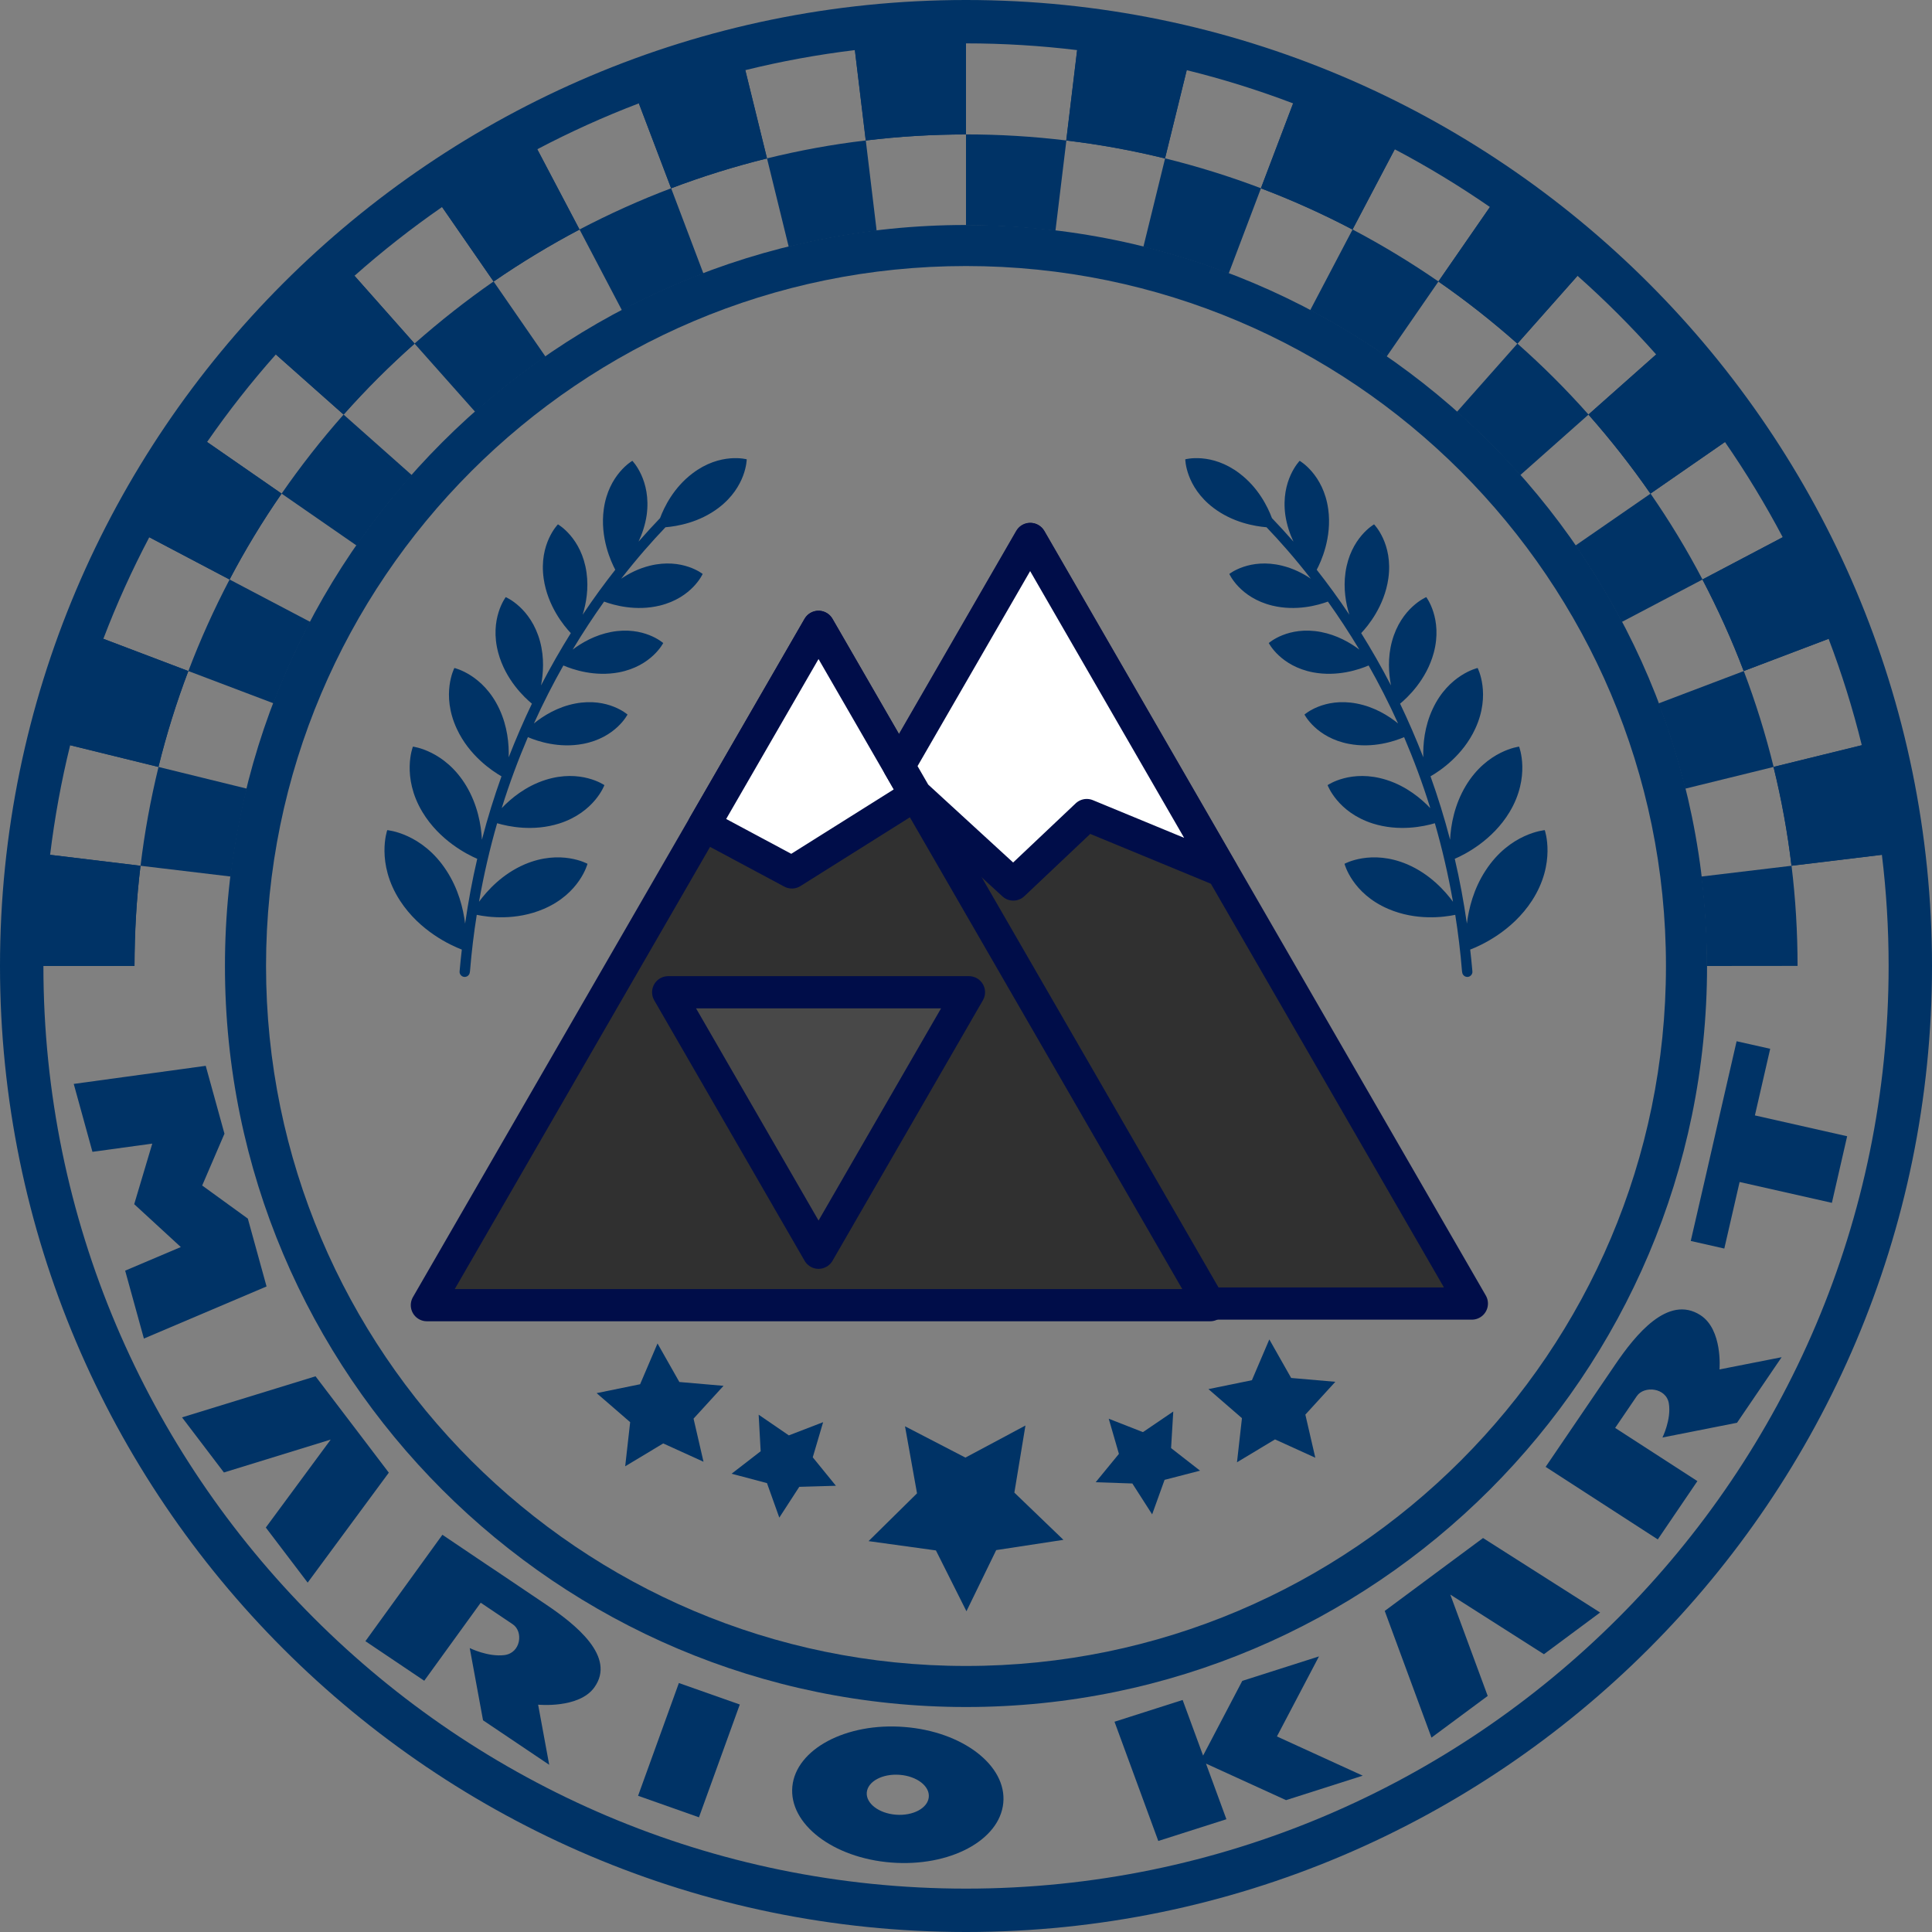 <?xml version="1.0" encoding="UTF-8" standalone="no"?>
<!-- Generator: Adobe Illustrator 16.2.0, SVG Export Plug-In . SVG Version: 6.00 Build 0)  -->

<svg
   version="1.1"
   id="レイヤー_1"
   x="0px"
   y="0px"
   width="60"
   height="60"
   viewBox="0 0 60 60"
   enable-background="new 0 0 60 60"
   xml:space="preserve"
   xmlns="http://www.w3.org/2000/svg"
   xmlns:svg="http://www.w3.org/2000/svg"><rect x="0" y="0" width="60" height="60" fill="#808080" stroke="none"/><defs
   id="defs17" />
<g
   id="g3">
	
	
	
	
<path
   style="fill:#303030;fill-opacity:1;stroke:#000d49;stroke-width:0.888;stroke-linejoin:round;stroke-dasharray:none;stroke-opacity:1;paint-order:markers fill stroke"
   id="path18"
   d="m 30,15.956 12.162,21.066 -24.325,-1e-6 z"
   transform="matrix(1.127,0,0,1.127,-1.807,-1.241)" /><path
   style="fill:#303030;fill-opacity:1;stroke:#000d49;stroke-width:1;stroke-linejoin:round;stroke-dasharray:none;stroke-opacity:1;paint-order:markers fill stroke"
   id="path19"
   d="m 30,15.956 12.162,21.066 -24.325,-1e-6 z"
   transform="translate(-4.58,3.511)" /><path
   style="fill:#484848;fill-opacity:1;stroke:#000d49;stroke-width:2.604;stroke-linejoin:round;stroke-dasharray:none;stroke-opacity:1;paint-order:markers fill stroke"
   id="path20"
   d="m 30,15.956 12.162,21.066 -24.325,-1e-6 z"
   transform="matrix(-0.384,0,0,-0.384,36.941,45.032)" /><path
   style="fill:#ffffff;fill-opacity:1;stroke:#000d49;stroke-width:1;stroke-linejoin:round;stroke-dasharray:none;stroke-opacity:1;paint-order:markers fill stroke"
   d="m 25.42,19.467 -3.559,6.164 2.732,1.463 3.838,-2.411 z"
   id="path21" /><path
   style="fill:#ffffff;fill-opacity:1;stroke:#000d49;stroke-width:1;stroke-linejoin:round;stroke-dasharray:none;stroke-opacity:1;paint-order:markers fill stroke"
   d="M 31.992,16.736 37.942,27.043 33.75,25.312 31.469,27.469 28.432,24.683 27.918,23.792 Z"
   id="path22" /></g>
<g
   id="g10">
	<g
   id="g4">
		<path
   fill="#003366"
   d="M 30,0 C 13.455,0 0,13.456 0,30 0,46.541 13.455,60 30,60 46.542,60 60,46.541 60,30 60,13.456 46.542,0 30,0 Z m 0,58.653 C 14.199,58.653 1.348,45.799 1.348,30 v -0.001 h 2.828 c 10e-4,-1.04 0.061,-2.081 0.188,-3.111 l -2.808,-0.34 c 0.141,-1.157 0.349,-2.294 0.623,-3.404 l 2.74,0.674 C 5.168,22.807 5.478,21.812 5.847,20.84 L 3.21,19.839 C 3.623,18.755 4.1,17.702 4.636,16.685 l 2.493,1.313 C 7.612,17.075 8.152,16.185 8.744,15.331 L 6.43,13.728 c 0.658,-0.95 1.37,-1.857 2.136,-2.719 l 2.104,1.866 c 0.69,-0.778 1.428,-1.514 2.207,-2.203 L 11.009,8.565 c 0.862,-0.764 1.77,-1.478 2.719,-2.135 l 1.602,2.313 c 0.855,-0.589 1.747,-1.13 2.667,-1.614 L 16.684,4.636 C 17.703,4.1 18.756,3.623 19.84,3.21 l 1.002,2.638 C 21.812,5.481 22.81,5.169 23.82,4.921 L 23.145,2.179 c 1.11,-0.274 2.246,-0.483 3.403,-0.623 l 0.338,2.808 C 27.919,4.238 28.961,4.176 30,4.176 V 1.347 c 1.167,0 2.319,0.072 3.45,0.209 l -0.338,2.808 c 1.032,0.121 2.057,0.31 3.068,0.558 l 0.674,-2.743 c 1.13,0.278 2.232,0.624 3.305,1.032 l -1.001,2.638 c 0.973,0.368 1.922,0.797 2.846,1.281 l 1.31,-2.494 c 1.023,0.539 2.01,1.139 2.957,1.793 L 44.67,8.743 c 0.855,0.593 1.673,1.237 2.455,1.929 l 1.866,-2.106 c 0.861,0.764 1.677,1.58 2.442,2.442 l -2.104,1.867 c 0.688,0.779 1.332,1.6 1.925,2.455 l 2.316,-1.603 c 0.654,0.946 1.254,1.934 1.794,2.957 l -2.494,1.313 c 0.481,0.922 0.912,1.87 1.28,2.843 l 2.639,-1.001 c 0.408,1.072 0.754,2.175 1.031,3.305 l -2.742,0.674 c 0.247,1.012 0.436,2.036 0.558,3.07 l 2.808,-0.34 C 58.582,27.68 58.653,28.831 58.653,30 58.652,45.799 45.798,58.653 30,58.653 Z"
   id="path4" />
	</g>
	<path
   fill="#003366"
   d="M 30,8.262 C 41.987,8.262 51.738,18.012 51.738,30 51.738,41.986 41.987,51.738 30,51.738 18.012,51.738 8.262,41.986 8.262,30 8.262,18.012 18.012,8.262 30,8.262 M 30,6.987 C 17.311,6.987 6.986,17.311 6.986,30 6.986,42.69 17.31,53.013 30,53.013 42.69,53.013 53.014,42.691 53.014,30 53.014,17.311 42.69,6.987 30,6.987 Z"
   id="path5" />
	<polygon
   fill="#003366"
   points="2.29,33.662 2.871,35.771 4.729,35.516 4.168,37.397 5.615,38.728 3.887,39.461 4.469,41.57 8.278,39.952 7.697,37.845 6.279,36.817 6.971,35.208 6.389,33.1 "
   id="polygon5" />
	<path
   fill="#003366"
   d="m 16.95,49.825 -1.383,-0.932 -0.458,-0.306 -1.37,-0.923 -2.391,3.304 1.827,1.229 1.754,-2.423 0.996,0.67 c 0.334,0.226 0.252,0.891 -0.26,0.956 -0.512,0.064 -1.077,-0.218 -1.077,-0.218 l 0.413,2.243 2.055,1.382 -0.344,-1.867 c 0,0 1.265,0.127 1.743,-0.533 0.693,-0.957 -0.591,-1.968 -1.505,-2.582 z"
   id="path6" />
	<polygon
   fill="#003366"
   points="19.816,55.77 21.707,56.438 22.975,52.935 21.083,52.268 "
   id="polygon6" />
	<g
   id="g7">
		<path
   fill="#003366"
   d="m 28.085,53.633 c -1.807,-0.143 -3.365,0.687 -3.478,1.85 -0.111,1.163 1.264,2.219 3.072,2.36 1.809,0.141 3.367,-0.686 3.479,-1.851 0.113,-1.163 -1.263,-2.219 -3.073,-2.359 z m -0.263,2.724 c -0.531,-0.041 -0.936,-0.354 -0.903,-0.695 0.034,-0.342 0.491,-0.585 1.023,-0.543 0.532,0.041 0.937,0.352 0.902,0.693 -0.032,0.342 -0.49,0.587 -1.022,0.545 z"
   id="path7" />
	</g>
	<polygon
   fill="#003366"
   points="6.954,45.729 10.271,44.707 8.255,47.439 9.555,49.15 12.075,45.735 11.1,44.452 10.774,44.024 9.799,42.742 5.653,44.018 "
   id="polygon7" />
	<polygon
   fill="#003366"
   points="34.612,53.47 35.972,57.173 38.087,56.498 37.453,54.77 39.939,55.905 42.321,55.145 39.656,53.927 40.962,51.441 38.58,52.201 37.363,54.522 36.728,52.794 "
   id="polygon8" />
	<polygon
   fill="#003366"
   points="46.202,52.669 45.04,49.521 47.948,51.373 49.693,50.078 46.057,47.765 44.749,48.734 44.313,49.058 43.004,50.029 44.456,53.963 "
   id="polygon9" />
	<path
   fill="#003366"
   d="m 52.809,40.844 c -1.01,-0.652 -2.026,0.623 -2.643,1.528 l -0.934,1.373 -0.308,0.453 -0.923,1.357 3.483,2.253 1.23,-1.811 -2.554,-1.652 0.672,-0.987 c 0.224,-0.332 0.916,-0.268 0.996,0.229 0.08,0.496 -0.199,1.056 -0.199,1.056 l 2.316,-0.458 1.385,-2.036 -1.93,0.38 c 0.002,0 0.106,-1.236 -0.591,-1.685 z"
   id="path9" />
	<polygon
   fill="#003366"
   points="52.508,38.539 53.55,38.775 54.025,36.708 56.891,37.355 57.365,35.287 54.5,34.64 54.975,32.571 53.932,32.337 53.457,34.405 52.984,36.472 "
   id="polygon10" />
	<path
   fill="#003366"
   d="m 53.004,30 c 0,-0.94 -0.059,-1.867 -0.169,-2.778 l 2.802,-0.335 C 55.516,25.854 55.329,24.828 55.08,23.818 l -2.745,0.675 c -0.224,-0.905 -0.501,-1.79 -0.827,-2.648 l 2.646,-1.004 C 53.785,19.868 53.357,18.92 52.872,17.998 l -2.505,1.317 c -0.434,-0.82 -0.914,-1.613 -1.44,-2.373 l 2.331,-1.611 c -0.592,-0.856 -1.239,-1.677 -1.926,-2.455 l -2.121,1.881 C 46.596,14.063 45.94,13.405 45.246,12.791 l 1.878,-2.119 C 46.347,9.982 45.527,9.335 44.672,8.743 l -1.611,2.333 C 42.301,10.55 41.509,10.068 40.688,9.636 L 42.005,7.128 C 41.085,6.645 40.133,6.216 39.16,5.848 L 38.158,8.494 C 37.3,8.166 36.413,7.889 35.509,7.665 L 36.183,4.92 C 35.174,4.672 34.148,4.483 33.117,4.363 L 32.778,7.166 C 31.865,7.055 30.939,6.997 30,6.997 V 4.174 c -1.038,0 -2.079,0.063 -3.112,0.188 l 0.337,2.803 c -0.929,0.112 -1.84,0.279 -2.731,0.499 L 23.82,4.919 c -1.008,0.249 -2.005,0.56 -2.977,0.928 l 1.002,2.646 c -0.869,0.331 -1.713,0.713 -2.53,1.143 L 17.999,7.128 C 17.08,7.613 16.188,8.154 15.33,8.743 l 1.612,2.333 c -0.763,0.528 -1.491,1.101 -2.184,1.715 l -1.883,-2.119 c -0.776,0.688 -1.513,1.425 -2.204,2.204 l 2.12,1.881 c -0.614,0.692 -1.188,1.422 -1.716,2.186 L 8.746,15.33 C 8.155,16.183 7.615,17.074 7.13,17.997 l 2.505,1.317 c -0.429,0.815 -0.811,1.659 -1.14,2.528 L 5.85,20.84 c -0.369,0.971 -0.68,1.967 -0.928,2.978 l 2.744,0.674 c -0.219,0.892 -0.388,1.803 -0.5,2.73 L 4.364,26.887 C 4.238,27.918 4.181,28.959 4.178,29.999 L 1.348,30 c 0,-1.169 0.072,-2.32 0.209,-3.453 l 2.808,0.34 C 4.488,25.854 4.677,24.828 4.923,23.818 L 2.18,23.144 C 2.457,22.013 2.803,20.912 3.211,19.839 L 5.85,20.84 C 6.219,19.867 6.647,18.919 7.13,17.997 L 4.636,16.684 c 0.54,-1.023 1.141,-2.012 1.796,-2.959 l 2.314,1.604 c 0.593,-0.856 1.236,-1.677 1.925,-2.455 L 8.567,11.006 c 0.765,-0.862 1.58,-1.679 2.442,-2.442 l 1.865,2.106 C 13.656,9.98 14.476,9.333 15.328,8.741 L 13.73,6.427 c 0.946,-0.654 1.933,-1.254 2.956,-1.793 l 1.312,2.493 C 18.92,6.644 19.87,6.215 20.843,5.847 L 19.84,3.208 C 20.913,2.801 22.018,2.455 23.147,2.177 L 23.82,4.919 C 24.832,4.671 25.856,4.482 26.888,4.362 L 26.55,1.555 C 27.682,1.418 28.833,1.347 30,1.347 v 2.827 c 1.041,0 2.082,0.063 3.115,0.188 l 0.338,-2.808 c 1.157,0.14 2.293,0.349 3.403,0.622 l -0.675,2.742 c 1.01,0.249 2.008,0.56 2.978,0.928 l 1.002,-2.639 c 1.085,0.413 2.138,0.891 3.157,1.427 l -1.314,2.492 c 0.92,0.485 1.812,1.026 2.667,1.615 l 1.602,-2.314 c 0.949,0.658 1.857,1.371 2.719,2.136 l -1.868,2.107 c 0.779,0.688 1.517,1.425 2.208,2.204 l 2.104,-1.867 c 0.765,0.862 1.479,1.77 2.136,2.718 l -2.314,1.604 c 0.591,0.853 1.131,1.744 1.614,2.667 l 2.494,-1.313 c 0.537,1.017 1.012,2.07 1.425,3.154 l -2.637,1.001 c 0.368,0.971 0.679,1.967 0.927,2.978 l 2.742,-0.674 c 0.273,1.11 0.482,2.246 0.621,3.403 l -2.807,0.34 c 0.127,1.031 0.187,2.072 0.188,3.112 z"
   id="path10" />
</g>
<g
   id="g12">
	<path
   fill="#003366"
   d="m 15.574,24.109 c -0.223,0.625 -0.429,1.28 -0.608,1.969 -0.022,-0.453 -0.132,-1.08 -0.488,-1.675 -0.662,-1.101 -1.655,-1.216 -1.655,-1.216 0,0 -0.365,0.931 0.296,2.032 0.531,0.881 1.382,1.314 1.702,1.452 -0.151,0.645 -0.276,1.315 -0.377,2.012 -0.058,-0.472 -0.208,-1.077 -0.579,-1.646 -0.759,-1.17 -1.839,-1.256 -1.839,-1.256 0,0 -0.361,1.021 0.397,2.19 0.618,0.952 1.58,1.389 1.919,1.519 -0.025,0.215 -0.047,0.427 -0.066,0.645 l -0.003,0.032 c -0.005,0.05 0.015,0.096 0.048,0.127 0.025,0.024 0.059,0.042 0.098,0.045 0.088,0.006 0.164,-0.059 0.172,-0.147 l 0.005,-0.031 c 0.049,-0.602 0.12,-1.185 0.21,-1.75 0.352,0.074 1.214,0.189 2.08,-0.184 1.124,-0.48 1.359,-1.401 1.359,-1.401 0,0 -0.829,-0.462 -1.952,0.018 -0.694,0.298 -1.161,0.813 -1.417,1.161 0.151,-0.854 0.341,-1.669 0.563,-2.439 0.346,0.103 1.115,0.266 1.931,0.008 1.096,-0.351 1.4,-1.191 1.4,-1.191 0,0 -0.732,-0.511 -1.831,-0.162 -0.618,0.197 -1.077,0.581 -1.358,0.877 0.242,-0.782 0.519,-1.516 0.813,-2.205 0.302,0.128 0.966,0.351 1.712,0.209 1.018,-0.192 1.382,-0.911 1.382,-0.911 0,0 -0.602,-0.536 -1.618,-0.343 -0.563,0.107 -1.005,0.389 -1.288,0.619 0.29,-0.643 0.598,-1.241 0.914,-1.8 0.299,0.128 0.969,0.355 1.722,0.214 1.018,-0.193 1.379,-0.911 1.379,-0.911 0,0 -0.599,-0.536 -1.616,-0.344 -0.503,0.096 -0.91,0.332 -1.196,0.547 0.325,-0.54 0.652,-1.036 0.976,-1.49 0.306,0.113 0.985,0.305 1.729,0.124 1.007,-0.246 1.332,-0.983 1.332,-0.983 0,0 -0.628,-0.503 -1.635,-0.257 -0.353,0.086 -0.653,0.241 -0.896,0.405 0.497,-0.64 0.969,-1.173 1.376,-1.598 0.364,-0.03 1.049,-0.147 1.65,-0.603 0.868,-0.66 0.873,-1.507 0.873,-1.507 0,0 -0.817,-0.224 -1.685,0.438 -0.583,0.441 -0.876,1.039 -1.007,1.389 -0.208,0.216 -0.431,0.459 -0.667,0.729 0.112,-0.241 0.207,-0.517 0.252,-0.825 0.149,-1.08 -0.445,-1.684 -0.445,-1.684 0,0 -0.737,0.419 -0.887,1.499 -0.123,0.885 0.227,1.64 0.357,1.884 -0.329,0.419 -0.671,0.883 -1.013,1.396 0.109,-0.35 0.19,-0.808 0.12,-1.309 -0.152,-1.082 -0.888,-1.497 -0.888,-1.497 0,0 -0.597,0.603 -0.443,1.683 0.122,0.859 0.637,1.478 0.843,1.695 -0.313,0.502 -0.625,1.043 -0.925,1.624 0.07,-0.367 0.107,-0.853 -0.03,-1.364 -0.284,-1.053 -1.066,-1.378 -1.066,-1.378 0,0 -0.515,0.674 -0.233,1.727 0.226,0.843 0.819,1.395 1.046,1.582 -0.252,0.524 -0.493,1.082 -0.721,1.665 0.012,-0.411 -0.037,-0.958 -0.291,-1.501 -0.499,-1.072 -1.396,-1.272 -1.396,-1.272 0,0 -0.425,0.815 0.076,1.89 0.383,0.828 1.09,1.304 1.387,1.474 z"
   id="path11" />
	<path
   fill="#003366"
   d="m 44.426,24.109 c 0.223,0.625 0.429,1.28 0.608,1.969 0.022,-0.453 0.132,-1.08 0.488,-1.675 0.662,-1.101 1.655,-1.216 1.655,-1.216 0,0 0.365,0.931 -0.296,2.032 -0.531,0.881 -1.382,1.314 -1.702,1.452 0.151,0.645 0.276,1.315 0.377,2.012 0.058,-0.472 0.208,-1.077 0.579,-1.646 0.759,-1.17 1.839,-1.256 1.839,-1.256 0,0 0.361,1.021 -0.397,2.19 -0.618,0.952 -1.58,1.389 -1.919,1.519 0.025,0.215 0.047,0.427 0.066,0.645 l 0.003,0.032 c 0.005,0.05 -0.015,0.096 -0.048,0.127 -0.025,0.024 -0.059,0.042 -0.098,0.045 -0.088,0.006 -0.164,-0.059 -0.172,-0.147 l -0.005,-0.031 c -0.049,-0.602 -0.12,-1.185 -0.21,-1.75 -0.352,0.074 -1.214,0.189 -2.08,-0.184 -1.124,-0.48 -1.359,-1.401 -1.359,-1.401 0,0 0.829,-0.462 1.952,0.018 0.694,0.298 1.161,0.813 1.417,1.161 -0.151,-0.854 -0.341,-1.669 -0.563,-2.439 -0.346,0.103 -1.115,0.266 -1.931,0.008 -1.096,-0.351 -1.4,-1.191 -1.4,-1.191 0,0 0.732,-0.511 1.831,-0.162 0.618,0.197 1.077,0.581 1.358,0.877 -0.242,-0.782 -0.519,-1.516 -0.813,-2.205 -0.302,0.128 -0.966,0.351 -1.712,0.209 -1.018,-0.192 -1.382,-0.911 -1.382,-0.911 0,0 0.602,-0.536 1.618,-0.343 0.563,0.107 1.005,0.389 1.288,0.619 -0.29,-0.643 -0.598,-1.241 -0.914,-1.8 -0.299,0.128 -0.969,0.355 -1.722,0.214 -1.018,-0.193 -1.379,-0.911 -1.379,-0.911 0,0 0.599,-0.536 1.616,-0.344 0.503,0.096 0.91,0.332 1.196,0.547 -0.325,-0.54 -0.652,-1.036 -0.976,-1.49 -0.306,0.113 -0.985,0.305 -1.729,0.124 -1.007,-0.246 -1.332,-0.983 -1.332,-0.983 0,0 0.628,-0.503 1.635,-0.257 0.353,0.086 0.653,0.241 0.896,0.405 -0.497,-0.64 -0.969,-1.173 -1.376,-1.598 -0.364,-0.03 -1.049,-0.147 -1.65,-0.603 -0.868,-0.66 -0.873,-1.507 -0.873,-1.507 0,0 0.817,-0.224 1.685,0.438 0.583,0.441 0.876,1.039 1.007,1.389 0.208,0.216 0.431,0.459 0.667,0.729 -0.112,-0.241 -0.207,-0.517 -0.252,-0.825 -0.149,-1.08 0.445,-1.684 0.445,-1.684 0,0 0.737,0.419 0.887,1.499 0.123,0.885 -0.227,1.64 -0.357,1.884 0.329,0.419 0.671,0.883 1.013,1.396 -0.109,-0.35 -0.19,-0.808 -0.12,-1.309 0.152,-1.082 0.888,-1.497 0.888,-1.497 0,0 0.597,0.603 0.443,1.683 -0.122,0.859 -0.637,1.478 -0.843,1.695 0.313,0.502 0.625,1.043 0.925,1.624 -0.07,-0.367 -0.107,-0.853 0.03,-1.364 0.284,-1.053 1.066,-1.378 1.066,-1.378 0,0 0.515,0.674 0.233,1.727 -0.226,0.843 -0.819,1.395 -1.046,1.582 0.252,0.524 0.493,1.082 0.721,1.665 -0.012,-0.411 0.037,-0.958 0.291,-1.501 0.499,-1.072 1.396,-1.272 1.396,-1.272 0,0 0.425,0.815 -0.076,1.89 -0.383,0.828 -1.09,1.304 -1.387,1.474 z"
   id="path12" />
</g>
<polygon
   fill="#003366"
   points="31.502,46.355 31.846,44.271 29.982,45.267 28.106,44.295 28.479,46.377 26.974,47.861 29.066,48.15 30.014,50.039 30.938,48.14 33.026,47.821 "
   id="polygon12" />
<g
   id="g17">
	<g
   id="g14">
		<polygon
   fill="#003366"
   points="41.47,42.913 40.098,42.794 39.42,41.597 38.879,42.864 37.529,43.14 38.57,44.042 38.416,45.412 39.597,44.702 40.848,45.271 40.539,43.932 "
   id="polygon13" />
		<polygon
   fill="#003366"
   points="36.369,44.972 36.437,43.836 35.495,44.476 34.433,44.06 34.749,45.151 34.027,46.032 35.166,46.071 35.781,47.03 36.167,45.958 37.269,45.673 "
   id="polygon14" />
	</g>
	<g
   id="g16">
		<polygon
   fill="#003366"
   points="24.498,44.577 23.561,43.935 23.623,45.07 22.72,45.768 23.819,46.059 24.202,47.131 24.822,46.175 25.96,46.142 25.241,45.258 25.563,44.167 "
   id="polygon15" />
		<polygon
   fill="#003366"
   points="22.47,43.038 21.098,42.919 20.42,41.722 19.879,42.989 18.529,43.265 19.57,44.167 19.416,45.537 20.597,44.827 21.848,45.396 21.539,44.057 "
   id="polygon16" />
	</g>
</g>
</svg>

